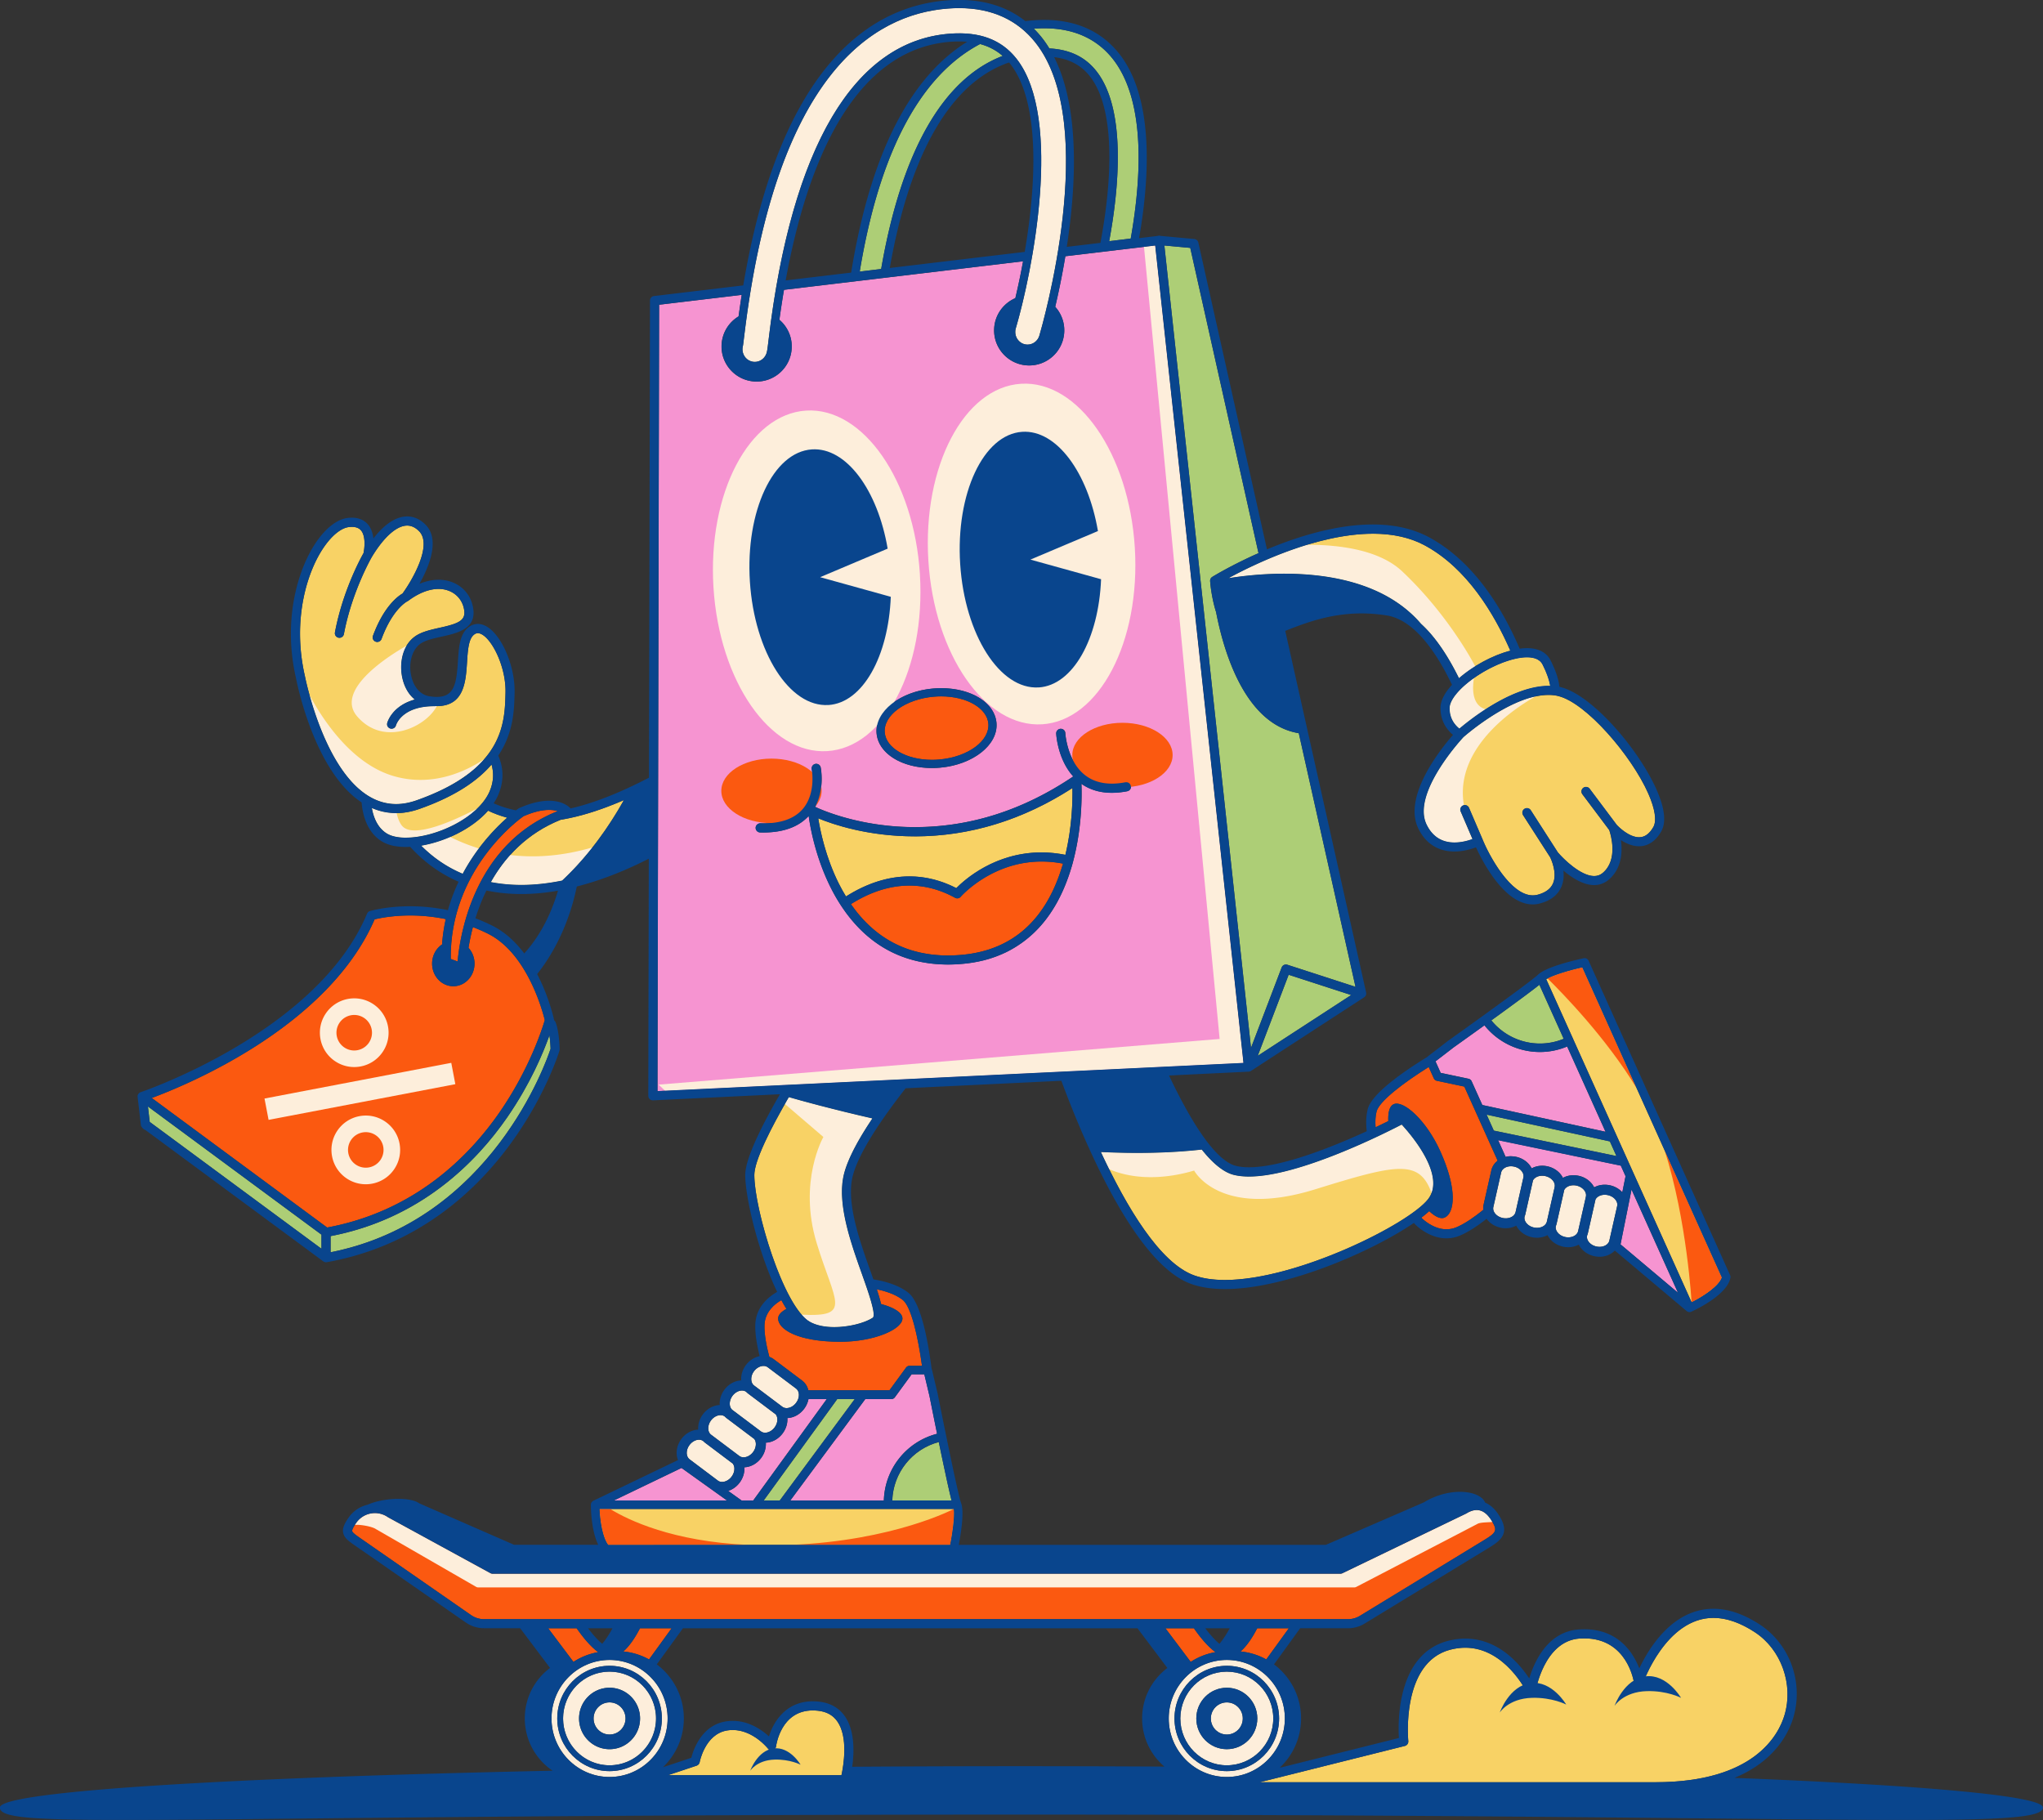<svg xmlns="http://www.w3.org/2000/svg" id="Layer_2" data-name="Layer 2" viewBox="0 0 749.55 667.71"><rect x="0" y="0" width="749.55" height="667.71" fill="#333333" stroke="none"/><defs><style>.cls-1{fill:#f694d1}.cls-2{fill:#adce76}.cls-3{fill:#fb5910}.cls-5{fill:#fdeedb}.cls-6{fill:#09458d}.cls-7{fill:#f8d265}</style></defs><g id="OBJECTS"><path d="M447.41 603.05c1.43-1.69 2.73-3.79 3.75-5.69h-8.96c1.73 2.28 3.56 4.35 5.21 5.69Zm-226.46 0c1.43-1.69 2.73-3.79 3.76-5.69h-8.96c1.73 2.28 3.56 4.35 5.21 5.69Zm207.34 8.9-10.97-14.58H250.56l-9.6 13.26c6.02 4.5 9.93 11.71 9.93 19.83 0 7.05-2.96 13.41-7.68 17.91l10.42-3.47c.78-3.02 3.79-11.87 12.56-13.33.88-.15 1.76-.22 2.65-.22 5.98 0 10.67 3.32 13.28 5.71 1.73-5.65 6.43-12.89 16.07-12.89.7 0 1.44.04 2.17.12 4.23.44 7.48 2.27 9.66 5.45 3.66 5.33 3.37 13.27 2.65 18.45 20.2-.14 40.95-.21 62.11-.21 17.79 0 35.3.05 52.42.15-5-4.23-8.17-10.58-8.17-17.67 0-7.58 3.65-14.29 9.26-18.5ZM403.74 89.1c2.75-14.45 7.39-47.43-4.15-61.46-3.14-3.82-7.36-6.02-12.82-6.67 9.54 18.93 8.05 47.37 4.63 69.6l12.34-1.47Z" style="fill:none"/><path d="M509.34 411.3c-.15-3.25.47-5.52 1.96-6.19 3.55-1.6 11.96 5.81 17.13 17.29 6.47 14.37 5.13 22.7 1.58 24.29-1.43.64-3.44-.28-5.66-2.36-.83.76-1.8 1.56-2.89 2.39.08.08.16.17.24.26.03.03 3.98 4.01 8.97 4.01 1.24 0 2.46-.25 3.63-.73 3.13-1.3 6.65-3.77 9.87-6.39-.05-.62-.02-1.24.12-1.85l2.86-12.66c.32-1.43 1.16-2.65 2.31-3.55l-12.22-27.17-10.09-2.13c-.49-.1-.9-.43-1.1-.88l-1.88-4.18c-8.93 5.6-18.18 12.47-19.15 16.4-.41 1.68-.52 3.62-.35 5.72 1.78-.84 3.34-1.6 4.66-2.26Z" class="cls-3"/><path d="M554.34 424.19c.66 0 1.33.08 1.99.22 1.99.45 3.72 1.53 4.88 3.04.29.38.54.78.74 1.18 1.12-.61 2.44-.96 3.86-.96.66 0 1.33.08 1.99.22 1.99.45 3.72 1.53 4.88 3.04.29.38.54.78.74 1.18 1.12-.6 2.44-.96 3.86-.96.66 0 1.33.08 1.99.22 2.58.58 4.6 2.21 5.61 4.23 1.12-.61 2.44-.97 3.87-.97.66 0 1.33.08 1.99.22 1.76.4 3.33 1.31 4.47 2.56l1.19-5.91-1.34-2.99-.41-.9-45.01-9.34 2.76 6.14a8.18 8.18 0 0 1 1.94-.25Zm40.21 32.33 21.08 17.75-17.04-37.87-4.04 20.12z" class="cls-1"/><path d="M564.98 382.84c3 0 5.93-.58 8.72-1.74l-8.92-19.82c-2.41 1.92-7.07 5.4-13.92 10.37-.16.11-.31.22-.46.34-.05.03-.09.07-.14.1-1.04.75-2.08 1.51-3.11 2.25a22.93 22.93 0 0 0 17.82 8.5Z" class="cls-2"/><path d="M538.81 395.78c.49.1.89.43 1.1.88l3.94 8.75c.08 0 .16 0 .23.03l44.97 9.77-14.08-31.29a25.855 25.855 0 0 1-10 2.02c-7.95 0-15.44-3.63-20.35-9.79-6.04 4.35-11.09 7.94-11.59 8.3l-6.38 4.91 1.91 4.24 10.24 2.16Z" class="cls-1"/><path d="m545.42 408.93 2.65 5.88c.08 0 .15 0 .22.02l44.77 9.29-2.42-5.38-45.22-9.82Z" class="cls-2"/><path d="m577.18 381.23 19.98 44.39.72 1.6 22.74 50.54c4.31-2.16 10.06-5.94 11.09-9.11l-51.19-113.76c-4.39.99-10.62 2.75-13.23 4.34l9.44 20.97.46 1.01Z" class="cls-7"/><path d="M589.93 438.45c-.39-.09-.79-.13-1.18-.13-1.54 0-2.84.69-3.38 1.73l-2.8 12.4c-.07.29-.17.57-.28.84-.17.76.05 1.58.61 2.31.64.83 1.62 1.43 2.78 1.69.39.09.79.13 1.18.13 1.81 0 3.3-.95 3.6-2.3l2.86-12.66c.19-.85-.12-1.58-.41-2.04-.61-.96-1.69-1.68-2.97-1.97Zm-11.47-3.48c-.39-.09-.79-.13-1.18-.13-1.54 0-2.84.69-3.38 1.73l-2.8 12.4a6.5 6.5 0 0 1-.28.85c-.17.76.05 1.57.61 2.3.64.83 1.63 1.44 2.78 1.7.39.09.79.13 1.18.13 1.82 0 3.3-.95 3.61-2.3l2.86-12.65c.38-1.68-1.17-3.51-3.38-4.01Zm-11.47-3.49c-.39-.09-.79-.13-1.18-.13-1.54 0-2.84.69-3.38 1.73l-2.8 12.4c-.06.29-.17.56-.27.84-.17.76.04 1.59.6 2.32.64.83 1.62 1.44 2.78 1.7.39.09.79.13 1.18.13 1.82 0 3.3-.95 3.61-2.3l2.86-12.65c.17-.76-.04-1.59-.6-2.32-.64-.83-1.63-1.43-2.78-1.7Zm-11.46-3.49c-.39-.09-.79-.13-1.18-.13-1.81 0-3.29.95-3.6 2.3l-2.86 12.66c-.17.76.04 1.58.6 2.32.64.83 1.63 1.43 2.78 1.69.39.09.79.13 1.18.13 1.81 0 3.29-.95 3.6-2.3l2.86-12.66c.17-.76-.04-1.59-.61-2.32-.64-.83-1.63-1.44-2.78-1.69Z" class="cls-5"/><path d="M403.92 422.63c9.48 20.41 21.68 40.71 34.15 45.24 3.13 1.14 6.95 1.71 11.37 1.71 26.24 0 67.05-20.32 74.44-29.55 6.87-8.58-6.09-23.67-9.6-27.47-6.43 3.34-37.68 19.07-56.01 19.07-2.08 0-3.96-.21-5.59-.61-3.89-.97-7.88-4.43-11.76-9.3-11.71 1.32-24.27 1.5-36.98.9Z" class="cls-7"/><path d="m283.9 498.67 10.37 7.8c1.17.88 1.96 2.12 2.3 3.57h29.77l6.09-8.33c.29-.4.76-.64 1.26-.64h4.58c-1.44-10.45-3.91-21.7-7.1-24.19-2.23-1.74-5.5-3.06-9.48-3.87.66 2 1.2 3.8 1.56 5.39 4.8 1.29 7.84 3.19 7.84 5.31 0 3.89-10.21 8.53-22.8 8.53-15.76 0-22.8-4.64-22.8-8.53 0-1.28 1.12-2.48 3.05-3.52-.63-1.01-1.26-2.08-1.87-3.22-2.37 1.36-6.05 4.27-6.19 9.19-.1 3.39.71 7.62 1.78 11.62.59.21 1.14.49 1.64.87Z" class="cls-3"/><path d="M327.37 550.48h21.74c-.74-2.89-1.94-8.31-3.59-16.18-.37-1.75-.73-3.52-1.09-5.25-9.75 2.56-16.74 11.29-17.06 21.44Z" class="cls-2"/><path d="m267.17 546.97 4.91 3.51h4.27l26.99-37.21h-6.72a8.8 8.8 0 0 1-1.61 3.59c-1.54 2.05-3.82 3.29-6.15 3.38 0 .06.01.11.02.17.09 1.9-.53 3.85-1.76 5.48-1.54 2.05-3.83 3.29-6.15 3.38.13 1.88-.43 3.91-1.74 5.65-1.54 2.05-3.82 3.29-6.15 3.38 0 .06.01.11.02.17.09 1.9-.53 3.85-1.76 5.48-1.1 1.46-2.58 2.5-4.18 3.02Zm-17.13-8.43-24.83 11.94h41.52l-16.69-11.94zm78.26-25.91c-.29.4-.76.64-1.26.64h-9.6c-.04.07-.07.14-.12.2l-27.36 37h34.32c.32-11.62 8.34-21.61 19.53-24.47-1.49-7.3-2.7-13.39-2.82-14l-1.86-7.83h-4.65l-6.17 8.45Z" class="cls-1"/><path d="M313.6 513.27h-6.45c-.03.06-.07.13-.11.19l-26.85 37.02h5.9l27.51-37.21Z" class="cls-2"/><path d="M348.6 566.77c.86-4.37 1.7-10.29 1.34-13.18H219.97c.18 4.41 1.12 10.47 3.17 13.18h125.47Z" class="cls-7"/><path d="m252.99 535.37 10.37 7.8c.44.33.96.5 1.56.5 1.25 0 2.59-.74 3.49-1.93.71-.94 1.07-2.04 1.02-3.09-.03-.68-.24-1.26-.6-1.72l-10.16-7.65c-.25-.19-.48-.4-.7-.63-.43-.31-.94-.47-1.52-.47-1.25 0-2.59.74-3.48 1.93-.71.94-1.07 2.04-1.02 3.09.05.92.41 1.69 1.04 2.16Zm7.89-9.02 10.37 7.8c.44.33.96.5 1.57.5 1.25 0 2.59-.74 3.48-1.93 1.19-1.59 1.34-3.62.44-4.8l-10.18-7.66c-.25-.19-.48-.4-.7-.63-.43-.31-.94-.46-1.51-.46-1.25 0-2.59.74-3.49 1.93-1.36 1.81-1.36 4.22.02 5.25Zm7.89-9.03 10.37 7.8c.44.33.96.5 1.56.5 1.25 0 2.59-.74 3.48-1.93.71-.95 1.07-2.04 1.02-3.09-.03-.67-.24-1.26-.6-1.72l-10.16-7.65c-.25-.19-.48-.41-.7-.63-.43-.31-.93-.46-1.51-.46-1.25 0-2.59.74-3.49 1.93-1.36 1.81-1.36 4.22.02 5.25Zm7.88-9.03 10.37 7.8c.44.33.96.5 1.57.5 1.25 0 2.59-.74 3.48-1.93.71-.94 1.08-2.04 1.03-3.09-.04-.92-.41-1.69-1.04-2.16l-10.37-7.8c-.44-.33-.96-.5-1.56-.5-1.25 0-2.59.74-3.49 1.93-1.36 1.81-1.36 4.22.02 5.25Z" class="cls-5"/><path d="M297.06 484.88c2.24 1.3 5.36 1.98 9.02 1.98 5.16 0 10.96-1.41 14.09-3.42 1.43-.92-1.77-9.9-3.89-15.85-3.99-11.18-8.95-25.1-6.92-35.65 1.14-5.94 5.39-13.73 10.7-21.63-14.85-3.38-25.97-6.46-30.65-7.81-6.58 11.33-12.66 23.29-12.66 28.57 0 12.54 10.62 48.2 20.31 53.81Z" class="cls-7"/><path d="M316.29 467.59c-3.99-11.18-8.95-25.1-6.92-35.65 1.14-5.94 5.39-13.73 10.7-21.63-14.85-3.38-25.97-6.46-30.65-7.81-.49.84-.97 1.68-1.45 2.52 6.87 5.87 14.12 12.1 14.12 12.1s-9.36 16.26-2.46 38.93c6.63 21.79 13.25 27.19-5.52 26.26.98 1.12 1.97 2.01 2.95 2.57 2.24 1.3 5.36 1.98 9.02 1.98 5.16 0 10.96-1.41 14.09-3.42 1.43-.92-1.77-9.9-3.89-15.85Z" class="cls-5"/><path d="M455.15 605.87c3.39.32 6.59 1.34 9.44 2.92l8.28-11.43h-11.6c-1.48 2.86-3.61 6.34-6.11 8.51Zm-27.57-8.51 9.27 12.33c2.71-1.76 5.79-3 9.09-3.57-2.94-2.13-5.82-5.74-7.91-8.76h-10.44Z" class="cls-3"/><path d="M467.14 630.45c0-9.47-7.65-17.18-17.05-17.18s-17.05 7.71-17.05 17.18 7.65 17.18 17.05 17.18 17.05-7.71 17.05-17.18Zm-28.23 0c0-6.22 5.01-11.27 11.19-11.27s11.19 5.05 11.19 11.27-5.01 11.27-11.19 11.27-11.19-5.05-11.19-11.27Z" class="cls-5"/><path d="M471.4 630.45c0-11.84-9.56-21.47-21.3-21.47s-21.3 9.63-21.3 21.47 9.56 21.47 21.3 21.47 21.3-9.63 21.3-21.47Zm-40.49 0c0-10.65 8.61-19.32 19.19-19.32s19.19 8.67 19.19 19.32-8.61 19.32-19.19 19.32-19.19-8.67-19.19-19.32Z" class="cls-5"/><path d="M455.96 630.45c0-3.26-2.62-5.9-5.86-5.9s-5.86 2.64-5.86 5.9 2.62 5.9 5.86 5.9 5.86-2.64 5.86-5.9Z" class="cls-5"/><path d="M228.69 605.87c3.39.32 6.58 1.34 9.44 2.92l8.28-11.43h-11.6c-1.48 2.86-3.61 6.34-6.12 8.51Zm-9.22.25c-2.94-2.13-5.81-5.74-7.91-8.76h-10.44l9.27 12.33c2.71-1.76 5.79-3 9.09-3.57Z" class="cls-3"/><path d="M180.1 323.62c2.53.48 5.15.81 7.87.95 1.08.06 2.18.09 3.29.09 5.02 0 10.06-.59 15-1.6 9.79-9.17 17.2-19.79 22.66-29.53-7.74 3.36-15.67 6.01-23.19 7.22-12.52 5.02-20.52 13.81-25.62 22.88Zm5.98-23.64c-2.52-.67-4.85-1.54-7-2.57-5.82 6.62-15.7 11.34-24.53 12.84 4.45 4.47 9.52 7.91 15.22 10.31 5.27-9.85 12.02-16.79 16.32-20.57Z" class="cls-7"/><path d="M179.6 290.41c1.61-3.66 1.58-7.03.75-9.93-5.07 5.91-13.21 11.61-26.38 16.26-2.94 1.04-5.85 1.57-8.64 1.57-3.21 0-6.17-.68-8.89-1.87.64 3.59 2.14 7.22 5.4 9.29 1.64 1.04 4.09 1.59 7.07 1.59 10.98 0 26.44-7.23 30.7-16.9Z" class="cls-7"/><path d="M384.99 17.77c7.31.37 12.87 2.98 16.95 7.94 11.69 14.2 8.38 44.58 5.01 62.77l7.9-.96c3.9-22 5.72-50.96-6.96-66.37-5.88-7.15-14.22-10.78-24.78-10.78-1.15 0-2.35.04-3.56.13-.08 0-.16.01-.24.02 1.05 1.05 2.05 2.17 3 3.37a39.77 39.77 0 0 1 2.68 3.88Zm-61.7 80.92c7.46-43.2 22.75-69.86 44.58-78.17-2.35-2.06-5.1-3.51-8.29-4.37-17.89 9.4-35.72 32.34-44.16 83.48l3.84-.46 4.03-.49Zm146.94 256.24c.32-.83 1.23-1.27 2.08-1l25.01 8.11-20.81-93.06c-19.93-3.26-27.66-30.43-30.33-44.38-1.75-5.48-2.17-10.96-2.2-11.42-.04-.62.26-1.22.79-1.54.58-.36 7.27-4.42 16.96-8.71L436.69 90.94l-9.5-.88 31.78 294.38 11.25-29.51Z" class="cls-2"/><path d="m461.45 387.34 34.28-22.29-22.94-7.44-11.34 29.73z" class="cls-2"/><path d="M352.47 328.99c-.52.6-1.38.76-2.08.37-12.14-6.71-25.31-5.83-38.2 2.33.04.06.09.12.13.18 5.89 8.43 13.29 14.04 22.1 16.75.09.03.17.06.26.08.6.18 1.21.33 1.82.49.33.08.65.17.98.24.52.12 1.05.22 1.59.32a55.014 55.014 0 0 0 2.76.43c.58.07 1.18.12 1.77.17.38.03.75.07 1.13.09.99.06 1.99.09 3.01.1h.01c.24 0 .48-.01.72-.02 1.54-.02 3.12-.1 4.73-.25 1.16-.11 2.29-.26 3.4-.45 16.24-2.71 27.31-13.34 32.98-31.61.14-.46.3-.9.43-1.36v-.03c-2.64-.51-5.29-.77-7.88-.77-18.35 0-29.56 12.79-29.67 12.92Z" class="cls-3"/><path d="M335.61 306.83c-17.2 0-30-4.38-35.41-6.61.76 4.7 2.77 14.39 7.56 23.96.83 1.65 1.71 3.21 2.62 4.71 7.71-4.88 15.54-7.36 23.3-7.36 5.86 0 11.63 1.45 17.18 4.3 3.18-3.23 14.31-13.1 31.29-13.1 2.88 0 5.8.31 8.72.89 2.48-10.23 2.68-19.87 2.59-24.51-18.23 11.77-37.68 17.73-57.85 17.73Z" class="cls-7"/><path d="m423.81 90.08-32.96 3.93c-1.19 7.16-2.54 13.53-3.72 18.55 2.21 2.44 3.49 5.72 3.31 9.27-.35 7.1-6.39 12.57-13.49 12.23-7.1-.35-12.57-6.39-12.22-13.49.25-5.07 3.41-9.3 7.77-11.18.96-4.05 1.94-8.62 2.84-13.53l-87.72 10.47c-.61 3.56-1.17 7.23-1.69 10.99 2.94 2.5 4.73 6.27 4.52 10.42-.35 7.1-6.39 12.57-13.49 12.23-7.1-.35-12.58-6.39-12.23-13.49.22-4.45 2.68-8.27 6.23-10.4.37-2.69.76-5.33 1.16-7.9l-30.32 3.62-.6 288.51 214.97-10.34-32.39-299.88Zm-48.77 68.35c12.58-.81 24.11 14.89 27.78 36.41l-6.42 2.71-18.35 7.76 19.2 5.33 6.72 1.87c-.87 21.82-10.28 38.89-22.87 39.7-14.24.92-27.14-19.33-28.82-45.22-1.67-25.9 8.52-47.63 22.76-48.55Zm-29.76 94.04c11.13 0 19.68 5.36 20.31 12.74.69 8-8.61 15.37-20.73 16.42-.98.09-1.97.13-2.94.13-11.13 0-19.68-5.36-20.32-12.74-.69-8 8.61-15.37 20.74-16.42.98-.08 1.97-.13 2.94-.13Zm-47.39-87.59c12.58-.81 24.11 14.89 27.78 36.41l-6.42 2.71-18.35 7.76 19.2 5.33 6.72 1.87c-.87 21.82-10.28 38.89-22.87 39.7-14.24.92-27.14-19.32-28.82-45.22-1.67-25.89 8.51-47.63 22.76-48.55Zm115.69 125.39c-1.98.38-3.87.57-5.66.57-4.3 0-8.03-1.11-11.15-3.3.17 4.19.27 15.9-3.04 28.44 0 .02 0 .03-.01.05-.15.58-.31 1.16-.48 1.74-.02.06-.04.12-.06.19-.07.25-.15.48-.22.73-.13.43-.26.86-.4 1.28-.09.27-.18.54-.27.8-.13.38-.25.76-.39 1.14-.11.3-.22.59-.33.89-.12.33-.25.66-.37.99-.13.33-.26.65-.39.97-.12.29-.23.57-.35.85-.15.35-.3.7-.46 1.05-.11.24-.21.48-.32.71-.17.38-.35.75-.53 1.12-.1.2-.19.39-.29.59-.2.39-.4.78-.61 1.17-.08.16-.17.32-.25.48-.22.41-.45.81-.68 1.21-.08.13-.15.25-.22.38-.25.42-.5.83-.76 1.24-.06.1-.12.2-.18.29-.27.43-.55.84-.83 1.26-.05.07-.1.15-.15.22-.3.43-.6.85-.9 1.26-.04.05-.08.11-.12.16a41.884 41.884 0 0 1-1.06 1.37c-.34.42-.69.83-1.04 1.24-.02.02-.04.05-.07.08-.36.41-.73.82-1.1 1.21l-.05.05c-.38.4-.77.8-1.16 1.18l-.02.02c-.4.39-.8.77-1.22 1.14h-.01c-.41.38-.84.74-1.26 1.09-.43.36-.87.7-1.31 1.04-.44.34-.89.66-1.34.98h-.01c-.45.31-.91.62-1.37.92 0 0-.02.01-.03.02-.46.29-.92.57-1.39.85l-.06.03c-.46.27-.93.53-1.4.78-.03.01-.06.03-.09.05-.46.24-.93.48-1.4.7-.05.02-.09.04-.14.06-.46.21-.92.42-1.39.62-.07.03-.13.06-.2.08-.45.19-.91.37-1.37.55-.09.03-.18.07-.27.1-.44.16-.89.32-1.33.47-.13.04-.25.08-.38.12-.42.14-.84.27-1.27.4-.16.05-.33.09-.49.13-.4.11-.79.22-1.2.32-.21.05-.42.1-.63.14-.37.09-.73.17-1.1.25l-.81.15c-.32.06-.64.13-.96.18-.35.06-.72.11-1.07.16-.25.04-.49.08-.74.11-.61.08-1.23.15-1.86.21-1.95.19-3.89.29-5.77.29-.91 0-1.81-.03-2.71-.08l-.61-.03c-.75-.05-1.49-.11-2.22-.19-.41-.04-.81-.09-1.21-.14-.25-.03-.5-.07-.74-.11-10.91-1.58-20.1-6.73-27.44-15.36l-.18-.21c-.3-.36-.6-.72-.89-1.08-.46-.57-.9-1.15-1.34-1.74-.13-.18-.26-.36-.38-.53a63.732 63.732 0 0 1-5.31-8.83c-5.54-11.09-7.47-22.03-8.05-26.21-3.69 4.02-9.28 6.07-16.7 6.07-.37 0-.75 0-1.13-.02-.92-.02-1.65-.79-1.63-1.72.02-.92.81-1.63 1.72-1.63 7.22.19 12.49-1.61 15.65-5.35 4.88-5.78 3.24-14.39 3.22-14.47-.18-.91.41-1.79 1.31-1.97.91-.18 1.79.41 1.97 1.32.07.36 1.5 7.88-2.03 14.44 1.67.81 16.01 7.43 36.55 7.43s39.85-6.26 58.14-18.59c-5.72-6.3-6.24-15.31-6.26-15.73-.04-.92.67-1.71 1.59-1.75.94-.05 1.71.67 1.75 1.59 0 .16.62 10.19 7.24 15.38 3.72 2.92 8.73 3.8 14.88 2.62.91-.18 1.78.42 1.96 1.33.17.91-.42 1.79-1.33 1.96Z" class="cls-1"/><path d="M324.6 268.76c.49 5.7 7.94 10 17.33 10 .88 0 1.79-.04 2.68-.12 10.48-.91 18.55-6.82 18-13.17-.49-5.7-7.94-10-17.33-10-.88 0-1.79.04-2.68.12-10.48.91-18.56 6.82-18.01 13.17Z" class="cls-3"/><path d="M274.83 132.25c.63.33 1.3.51 2 .52h.09c1.68 0 3.21-.95 4-2.47.49-.95.56-1.45 1.07-5.7 8.45-70.78 31.44-109.58 66.48-112.23 10.94-.83 18.92 2.17 24.46 9.18 17.27 21.91 5.66 78.83-.26 98.91-.72 2.45.64 5.04 3.03 5.78.42.13.86.19 1.29.19 1.98 0 3.76-1.35 4.33-3.29.93-3.14 22.39-77.26-1.35-107.4-6.67-8.47-16.12-12.76-28.08-12.76-1.32 0-2.69.05-4.08.16-27.82 2.1-63.38 24.69-74.8 120.34l-.04.29c-.14 1.22-.29 2.43-.37 2.95 0 .06-.02.12-.04.17-.59 2.1.36 4.36 2.25 5.38Z" class="cls-5"/><path d="M521.36 228.85c5.67 5.15 10.33 12.66 13.92 19.96 5.14-4.51 12.4-8.42 18.84-10.1-5.84-13.38-15.85-30.25-31.41-38.63-5.27-2.84-11.67-4.28-19.01-4.28-20.62 0-43.71 11.28-52.99 16.31 13.62-2.19 51.31-5.82 70.65 16.73Z" class="cls-7"/><path d="m498.93 592.8 45.6-27.81c4.56-2.78 4.88-3.57 2.78-7.01-2.52-4.13-5.53-5.04-9.24-2.78-.05.03-.1.05-.14.08l-45.42 21.9c-.23.11-.48.17-.73.17H180.73c-.28 0-.56-.07-.8-.2l-37.47-20.46-.15-.09a8.327 8.327 0 0 0-4.75-1.49c-2.74 0-5.3 1.34-6.86 3.58-1.13 1.63-1.62 2.67-1.46 3.11.24.63 1.61 1.58 3.35 2.79l40.25 27.95c1.4.97 3.05 1.49 4.75 1.49h317c1.53 0 3.03-.42 4.34-1.22Z" class="cls-3"/><path d="M130.93 559.4c1.76 0 5.61.61 7.06 1.62.05.03-.05-.03 0 0l36.7 21.15c.25.14.54.21.83.21h321.29c.26 0 .52-.06.75-.17l44.53-23.16s-.05.03 0 0c1.02-.62 4.52-.54 5.44-.7-.07-.12-.14-.24-.22-.37-2.52-4.13-5.53-5.04-9.24-2.78-.05.03-.1.05-.14.08l-45.42 21.9c-.23.11-.48.17-.73.17H180.73c-.28 0-.56-.07-.8-.2l-37.47-20.46-.15-.09a8.327 8.327 0 0 0-4.75-1.49c-2.74 0-5.3 1.34-6.86 3.58-.19.27-.35.53-.51.77.25-.02.49-.04.74-.04Zm92.71 53.87c-9.4 0-17.05 7.71-17.05 17.18s7.65 17.18 17.05 17.18 17.05-7.71 17.05-17.18-7.65-17.18-17.05-17.18Zm0 28.45c-6.18 0-11.19-5.05-11.19-11.27s5.01-11.27 11.19-11.27 11.19 5.05 11.19 11.27-5.01 11.27-11.19 11.27Z" class="cls-5"/><path d="M244.94 630.45c0-11.84-9.56-21.47-21.3-21.47s-21.3 9.63-21.3 21.47 9.56 21.47 21.3 21.47 21.3-9.63 21.3-21.47Zm-21.3 19.32c-10.58 0-19.19-8.67-19.19-19.32s8.61-19.32 19.19-19.32 19.19 8.67 19.19 19.32-8.61 19.32-19.19 19.32Z" class="cls-5"/><path d="M223.64 624.54c-3.24 0-5.86 2.64-5.86 5.9s2.62 5.9 5.86 5.9 5.86-2.64 5.86-5.9-2.62-5.9-5.86-5.9Z" class="cls-5"/><path d="M145.32 294.96c2.41 0 4.94-.46 7.52-1.38 31.99-11.3 32.37-28.3 32.62-39.55.17-7.85-3.38-16.29-6.92-19.91-1.16-1.19-2.31-1.84-3.23-1.84-.6 0-1.17.28-1.74.85-1.71 1.72-1.97 5.78-2.22 9.71-.46 7.22-1.03 16.2-11.11 16.2-.12 0-.26-.02-.38-.02-.13.03-.26.05-.4.05h-.18c-12.01 0-13.98 6.95-14 7.02-.2.75-.88 1.25-1.62 1.25-.14 0-.28-.02-.43-.06a1.67 1.67 0 0 1-1.19-2.04c.08-.31 1.79-6.33 10.12-8.63-2.18-1.76-3.79-4.46-4.55-7.83-1.17-5.16-.17-11.91 4.72-15.35 2.36-1.66 5.7-2.4 8.93-3.12 6.45-1.43 9.45-2.49 9.09-6.06-.48-4.83-4.37-8.2-9.45-8.2-3.46 0-7.3 1.5-11.1 4.33-.09.07-.19.13-.3.18-.12.06-5.43 2.73-9.53 13.85-.25.68-.89 1.09-1.57 1.09a1.67 1.67 0 0 1-1.57-2.25c4.03-10.92 9.29-14.62 10.85-15.51 3.57-4.92 11.06-17.77 6.09-22.85-1.35-1.38-2.82-2.08-4.38-2.08-3.86 0-8.6 4.22-13.01 11.57-.07.13-7.3 12.68-10.21 28.23-.15.8-.86 1.37-1.64 1.37-.1 0-.21 0-.31-.03a1.67 1.67 0 0 1-1.34-1.95c2.84-15.15 9.43-27.21 10.48-29.06.38-1.75.87-6.08-.83-8.25-.74-.94-1.87-1.4-3.45-1.4-.34 0-.71.02-1.09.07-2.74.32-5.99 2.88-8.92 7.02-6.3 8.89-11.97 26.66-7.25 47.48.1.53 9.21 47.08 33.49 47.09Z" class="cls-7"/><path d="M531.85 259.79c0 3.54 1.6 5.92 3.58 7.51 3.71-3.15 19.29-15.7 32.7-15.7.2 0 .39.02.59.03-.38-2.26-1.29-4.81-2.78-7.78-.89-1.78-2.81-2.68-5.71-2.68-4.87 0-12.05 2.67-18.29 6.81-6.13 4.06-10.09 8.69-10.09 11.81Z" class="cls-5"/><path d="M531.85 259.79c0 3.54 1.6 5.92 3.58 7.51 3.71-3.15 19.29-15.7 32.7-15.7.2 0 .39.02.59.03-.38-2.26-1.29-4.81-2.78-7.78-.89-1.78-2.81-2.68-5.71-2.68-4.87 0-12.05 2.67-18.29 6.81-6.13 4.06-10.09 8.69-10.09 11.81Z" class="cls-7"/><path d="M536.91 270.44c-1.06 1.14-18.97 20.68-13.56 32 2.11 4.41 5.56 6.65 10.26 6.65 2.65 0 5.11-.71 6.6-1.26l-4.34-10.13c-.36-.85.03-1.83.88-2.2.85-.36 1.83.03 2.2.88l5.01 11.68v.02c2.33 5.68 10.16 20.41 18.38 20.41.62 0 1.26-.09 1.87-.25 2.83-.77 4.7-2.16 5.55-4.12 1.68-3.86-.76-9.05-1.01-9.57l-9.96-15.49c-.5-.78-.28-1.81.5-2.31s1.81-.28 2.31.5l9.94 15.47c2.1 2.48 8.42 8.68 13.32 8.68 1.21 0 2.25-.38 3.17-1.16 5.78-4.89 2.88-14.24 2.37-15.72l-9.86-13.14c-.55-.74-.41-1.79.33-2.34.74-.55 1.79-.41 2.34.34l9.96 13.28c.43.45 4.34 4.51 8.18 4.51 2.05 0 3.76-1.22 5.21-3.72 1.31-2.26.66-6.61-1.81-12.25-6.11-13.92-22.99-33.61-33.25-35.88-1.06-.24-2.2-.36-3.4-.36-13.36 0-30.16 14.56-31.22 15.5Z" class="cls-7"/><path d="M121.29 453.49v5.93c59.1-11.69 79.31-70.36 80.71-74.66-.02-.72-.11-2.81-.42-4.94-2.25 6.35-7.02 17.81-15.46 30.04-11.38 16.49-31.84 37.3-64.83 43.63ZM54.93 411.6l63.01 46.53v-5.18l-63.67-47.02.66 5.67z" class="cls-2"/><path d="M179.06 342.56c-1.82-.91-3.68-1.71-5.55-2.43a82.72 82.72 0 0 0-1.62 7.6c1.37 1.5 2.21 3.54 2.21 5.79 0 4.58-3.48 8.3-7.78 8.3s-7.78-3.72-7.78-8.3c0-2.97 1.46-5.56 3.65-7.03.23-3.25.7-6.35 1.36-9.29-4.24-.88-8.59-1.34-13.03-1.34-6.52 0-11.32 1-13.08 1.43-17.02 39.36-68.6 60.65-81.76 65.53l64.35 47.52c32.21-5.96 52.17-26.25 63.27-42.28 11.13-16.09 15.82-31.22 16.58-33.82-.76-3.16-6.41-24.47-20.81-31.67Z" class="cls-3"/><path d="M204.59 297.58c-.81-.26-1.85-.45-3.17-.45-2.68 0-5.83.78-9.38 2.33-1.92 1.36-27.03 19.78-26.67 52.36l2.53.92c.79-9.14 5.77-42.85 36.69-55.16Z" class="cls-3"/><path d="M607.38 653.84c36.09 0 45.13-17.23 47.34-24.63 3.37-11.28-1.22-24.07-10.9-30.41-5.31-3.48-10.42-5.25-15.17-5.25-17.46 0-25.83 23.87-25.91 24.11-.25.73-.98 1.2-1.74 1.12-.77-.07-1.39-.66-1.5-1.43-.1-.66-2.56-16.28-18.21-16.28-.59 0-1.19.02-1.8.06-13.02.93-16.08 19.17-16.11 19.35-.12.72-.69 1.29-1.41 1.39-.73.11-1.43-.27-1.75-.93-.08-.17-8.04-16.45-22.61-16.45-1.81 0-3.67.25-5.55.74-18.12 4.77-15.4 33.21-15.37 33.5.09.83-.45 1.59-1.26 1.8l-53.23 13.31h145.19ZM300.02 627.6c-.62-.07-1.24-.1-1.83-.1-11.63 0-13.39 12.64-13.46 13.18-.09.67-.57 1.22-1.22 1.4-.65.18-1.35-.05-1.76-.59-.05-.07-5.42-6.81-12.91-6.81-.7 0-1.4.06-2.1.17-8.09 1.35-10.02 11.52-10.04 11.62-.11.6-.54 1.1-1.12 1.29l-10.46 3.48h63.6c.76-3.54 2.51-13.84-1.47-19.64-1.62-2.36-3.99-3.67-7.24-4.01Z" class="cls-7"/><path d="M337.5 210.75c2.14 34.5-13.08 63.52-33.99 64.81-20.92 1.3-39.61-25.61-41.75-60.11-2.14-34.5 13.08-63.52 34-64.82 20.92-1.3 39.61 25.62 41.75 60.11Zm78.85-9.85c2.14 34.5-13.08 63.52-34 64.82-20.92 1.3-39.61-25.62-41.75-60.11-2.14-34.5 13.08-63.52 34-64.82 20.92-1.3 39.61 25.62 41.75 60.11Z" class="cls-5"/><path d="M430.22 277c0 6.53-8.24 11.83-18.4 11.83s-18.4-5.3-18.4-11.83 8.24-11.83 18.4-11.83 18.4 5.3 18.4 11.83Z" class="cls-3"/><ellipse cx="283.04" cy="290.14" class="cls-3" rx="18.4" ry="11.83"/><path d="M131.09 262.88c9.86 11.33 25.3 3.69 29.16-3.82-.12 0-.26-.02-.38-.02-.13.03-.26.05-.4.05h-.18c-12.01 0-13.98 6.95-14 7.02-.2.75-.88 1.25-1.62 1.25-.14 0-.28-.02-.43-.06a1.67 1.67 0 0 1-1.19-2.04c.08-.31 1.79-6.33 10.12-8.63-2.18-1.76-3.79-4.46-4.55-7.83-.85-3.76-.54-8.36 1.58-11.92-5.22 2.94-26.81 16-18.11 26Z" class="cls-5"/><path d="M177.65 278.5c-6.05 4.08-18.88 10.65-33.74 6.06-15.52-4.8-26.05-21.52-30.35-29.58 3.64 13.16 13.33 39.98 31.76 39.98 2.41 0 4.94-.46 7.52-1.38 12.43-4.39 20.07-9.64 24.8-15.08Zm-30.29 24.29c-.88-1.2-1.47-2.75-1.84-4.5h-.19c-3.21 0-6.17-.68-8.89-1.87.64 3.59 2.14 7.22 5.4 9.29 1.64 1.04 4.09 1.59 7.07 1.59 8.46 0 19.58-4.29 26.19-10.69-8.52 4.46-23.87 11.43-27.73 6.17Zm17.81 4.26c-3.5 1.51-7.14 2.61-10.63 3.2 4.45 4.47 9.52 7.91 15.22 10.31 1.85-3.47 3.89-6.57 5.94-9.3a68.368 68.368 0 0 1-10.53-4.21Zm26.08 17.6c5.02 0 10.06-.59 15-1.6 4.11-3.85 7.78-7.97 11.09-12.16-11.25 3.28-21.32 3.85-30.15 2.78-2.83 3.15-5.17 6.53-7.09 9.94 2.53.48 5.15.81 7.87.95 1.08.06 2.18.09 3.29.09Zm368.02-67.98-.51.19c-10.78 3.98-21.03 12.86-21.85 13.58-1.06 1.14-18.97 20.68-13.56 32 2.11 4.41 5.56 6.65 10.26 6.65 2.65 0 5.11-.71 6.6-1.26l-4.34-10.13c-.36-.85.03-1.83.88-2.2.11-.05.23-.08.35-.1-3.72-21.4 19.44-36.08 26.29-39.91-1.36.29-2.74.69-4.11 1.18Zm-18.51-7.88c-5.45 3.85-8.9 8.09-8.9 11 0 3.54 1.6 5.92 3.58 7.51 1.52-1.29 5.04-4.17 9.59-7.11-4.96-1.43-4.9-7.42-4.26-11.4Zm.48-4.34c-1.85-3.5-10.99-19.92-26.74-34.79-7.98-7.54-21.65-9.79-34.86-9.81-12.33 3.74-23.23 9.18-28.92 12.27 13.62-2.19 51.31-5.82 70.65 16.73 5.67 5.15 10.33 12.66 13.92 19.96 1.77-1.55 3.8-3.03 5.95-4.37Zm-82.99 187.19c-2.08 0-3.96-.21-5.59-.61-3.89-.97-7.88-4.43-11.76-9.3-11.71 1.32-24.27 1.5-36.98.9.98 2.11 1.99 4.22 3.03 6.31 9.36 4.04 20.88 3.58 31.16.5 0 0 9.36 17.74 44.35 6.9 29.83-9.24 38.3-11.21 42.75 1.33 3.34-8.75-7.74-21.64-10.95-25.11-6.43 3.34-37.68 19.07-56.01 19.07ZM423.81 90.08l-4.09.49 27.75 290.59-205.82 16.75s.84.81 2.37 2.26l212.18-10.21-32.39-299.88Z" class="cls-5"/><path d="M348.6 566.77c.86-4.37 1.7-10.29 1.34-13.18 0 0-22.03 11.67-59.97 13.18h58.63Zm-124.77-13.18h-3.86c.18 4.41 1.12 10.47 3.17 13.18h51.45c-27.77-1.21-44.09-9.1-50.75-13.18Zm376.66-154.31-19.97-44.38c-4.13.93-9.9 2.55-12.74 4.06 5.63 5.54 21.73 22.07 32.71 40.32Zm31.22 69.38-20.97-46.61c8.21 25.69 9.88 55.71 9.88 55.71 4.31-2.16 10.06-5.94 11.09-9.11Z" class="cls-3"/><path d="M137.04 368.44c-5.76-3.91-13.59-2.41-17.5 3.35s-2.41 13.6 3.35 17.5c5.76 3.91 13.6 2.41 17.5-3.35 3.91-5.76 2.41-13.59-3.35-17.5Zm-10.74 15.82a6.514 6.514 0 0 1-1.73-9.05 6.513 6.513 0 0 1 9.05-1.73 6.514 6.514 0 0 1 1.73 9.05c-2.02 2.98-6.08 3.76-9.05 1.73Zm14.98 27.18c-5.76-3.91-13.59-2.41-17.5 3.35s-2.41 13.59 3.35 17.5 13.59 2.41 17.5-3.35 2.41-13.59-3.35-17.5Zm-10.74 15.82a6.514 6.514 0 0 1-1.73-9.05 6.504 6.504 0 0 1 9.05-1.73 6.514 6.514 0 0 1 1.73 9.05 6.514 6.514 0 0 1-9.05 1.73Zm-33.498-24.244 68.52-13.095 1.496 7.828-68.52 13.096z" class="cls-5"/><path d="M636.27 652.28c14.98-6.17 20.01-16.61 21.66-22.11 3.84-12.87-1.2-26.92-12.27-34.17-5.87-3.84-11.59-5.79-17.01-5.79-14.92 0-23.65 14.33-27.21 21.87-2.19-5.67-7.59-14.35-20.16-14.35-.67 0-1.35.02-2.04.07-11.43.82-16.31 11.77-18.18 17.97-3.53-5.38-11.37-14.62-23.47-14.62-2.09 0-4.25.29-6.4.85-18.52 4.87-18.33 29.3-17.95 35.62l-43.32 10.83h-.34c4.78-4.51 7.77-10.91 7.77-18.01 0-8.11-3.91-15.32-9.93-19.83l9.6-13.26h17.57c2.14 0 4.25-.59 6.08-1.71l45.6-27.81c4.53-2.76 7.7-5.37 3.89-11.61-1.7-2.78-3.56-4.24-5.27-4.96-1.85-4.58-13.06-5.89-22.5-.08l-35.92 15.57h-134.7c.01-.07.03-.14.04-.22.56-3 1.33-7.72 1.31-11.34 0-1.49-.15-2.8-.49-3.72-.03-.08-.07-.19-.11-.32-.01-.04-.03-.08-.04-.12-.02-.08-.05-.17-.08-.26-.22-.77-.57-2.17-1.13-4.62-.96-4.18-2.23-10.17-3.47-16.2-.21-.99-.42-2.02-.64-3.11-1.25-6.07-2.41-11.86-3.13-15.5l-2.16-9.09c-.02-.08-.06-.14-.09-.22-1.26-9.87-3.85-24.13-8.55-27.8-3.02-2.36-7.43-4.02-12.79-4.86-.33-.94-.67-1.9-1.03-2.91-3.85-10.8-8.64-24.24-6.79-33.91 1.66-8.63 10.72-21.89 19.65-33.3l57.13-2.75c9.53 25.58 27.76 67.31 47.52 74.5 3.49 1.27 7.7 1.91 12.51 1.91 22.4 0 53.96-13.77 69.3-24.25.19.2.38.41.57.61.2.21 4.95 5.03 11.38 5.03 1.68 0 3.33-.33 4.91-.99 3.18-1.32 6.64-3.66 9.83-6.18.05.07.09.15.15.21 1.16 1.51 2.9 2.59 4.88 3.04.66.15 1.33.22 1.99.22 1.42 0 2.73-.35 3.86-.96.2.41.45.8.74 1.18 1.16 1.51 2.89 2.59 4.88 3.04.66.15 1.32.22 1.99.22 1.42 0 2.74-.35 3.86-.96.2.41.45.8.74 1.18 1.16 1.51 2.89 2.59 4.88 3.04.66.15 1.33.22 1.99.22 1.42 0 2.74-.35 3.86-.96.2.41.45.81.74 1.19 1.16 1.51 2.89 2.59 4.88 3.04.66.15 1.33.23 1.99.23 2.26 0 4.27-.87 5.61-2.27l26.39 22.22s.05.02.07.04c.1.07.2.13.31.18.05.02.09.05.14.06a1.61 1.61 0 0 0 .8.05c.11-.02.21-.06.31-.1 1.35-.61 13.2-6.11 14.39-12.48.06-.31.02-.64-.11-.92l-51.93-115.4c-.3-.67-1.02-1.03-1.74-.89-.09.02-.22.04-.38.08-.17.04-.37.08-.61.13-.12.03-.25.05-.38.08-.24.06-.51.12-.8.19-.19.04-.39.09-.59.14-4.18 1.01-11.67 3.08-14.07 5.43-.07.06-.15.14-.25.23-.03.03-.07.06-.11.09-.05.05-.12.1-.18.15-.61.52-1.73 1.41-3.76 2.94-3.54 2.68-8.72 6.46-13.89 10.21-.03.02-.06.04-.08.06-.21.15-.42.3-.62.45-.43.31-.87.63-1.33.96-5.03 3.63-9.83 7.06-12.85 9.22l-7.4 5.7c-.06.05-.11.12-.16.17-8.49 5.2-20.42 13.41-21.85 19.2-.6 2.43-.67 5.15-.34 8.03-12.31 5.65-31.08 13.23-43.2 13.23-1.81 0-3.42-.17-4.78-.51-7.83-1.96-17.01-17.19-24.56-33.16l29.22-1.41c.13 0 .25-.03.37-.06h.03c.02 0 .04-.02.07-.03.11-.04.21-.08.3-.14.02 0 .04-.01.06-.03l.03-.02 41.5-26.99s.02-.02.03-.02c.13-.09.25-.19.35-.31 0-.01.02-.02.03-.04.08-.11.15-.22.21-.35.01-.03.03-.06.04-.1 0-.03.02-.05.03-.07.04-.12.06-.24.07-.36v-.06c0-.14 0-.28-.03-.41v-.06l-29.67-132.66c7.84-3.11 16.73-6.4 28.01-6.4 3.03 0 6.13.25 9.22.74 10.25 1.62 18.42 13.9 23.95 25.45-2.6 2.83-4.23 5.78-4.23 8.49 0 4.49 2 7.68 4.6 9.88-4.61 5.27-18.38 22.51-12.78 34.23 2.67 5.59 7.27 8.55 13.28 8.55 3.26 0 6.2-.88 7.93-1.53 2.34 5.12 10.41 20.94 20.8 20.94.92 0 1.85-.12 2.75-.37 3.85-1.05 6.46-3.07 7.74-6.01.87-1.98.99-4.11.78-6.03 3.07 2.6 7.25 5.32 11.26 5.32 2.01 0 3.8-.66 5.33-1.95 4.86-4.11 5.11-10.24 4.5-14.56 1.86 1.21 4.21 2.27 6.67 2.27 2.27 0 5.53-.93 8.1-5.39 1.91-3.3 1.36-8.44-1.64-15.27-6.59-15.01-23.93-35.22-35.59-37.81-.03 0-.05 0-.08-.01-.39-3.47-1.81-6.81-3.23-9.67-1.03-2.06-3.38-4.53-8.7-4.53-.85 0-1.75.07-2.67.2-5.95-13.92-16.44-31.83-33.27-40.89-5.76-3.1-12.7-4.68-20.6-4.68-13.51 0-27.74 4.49-38.84 9.13L439.66 88.99a1.68 1.68 0 0 0-1.48-1.3l-12.49-1.16c-.15-.04-.31-.08-.46-.08-.08 0-.16.02-.23.04-.03 0-.07 0-.1.02-.08.02-.15.03-.22.05l-6.76.81c3.93-22.56 5.56-52.03-7.71-68.18-7.18-8.73-17.61-12.7-30.9-11.75-1.02.07-2.06.18-3.11.31-7.49-5.91-17.09-8.49-28.62-7.62-27.02 2.04-61.02 22.34-74.89 104.57l-32.75 3.91c-.84.1-1.47.81-1.47 1.66l-.37 175.03c-9.3 4.85-19.32 9.13-28.75 11.29-.83-.88-3.2-2.83-7.94-2.83-3.18 0-6.84.9-10.88 2.68-.09.04-.18.09-.26.14-.03.02-.38.26-.96.7-2.99-.59-5.71-1.47-8.19-2.59.62-.95 1.17-1.92 1.61-2.93 2.46-5.59 1.82-10.55.08-14.57 5.65-8.4 5.85-16.9 5.99-23.12.18-7.95-3.21-17.55-7.87-22.32-1.85-1.89-3.74-2.85-5.62-2.85-1.49 0-2.91.63-4.11 1.83-2.6 2.61-2.89 7.11-3.19 11.87-.52 8.13-1.3 13.07-7.77 13.07-.85 0-1.8-.09-2.82-.26-3.16-.53-5.61-3.3-6.53-7.39-1.09-4.82.3-9.7 3.38-11.88 1.81-1.27 4.82-1.94 7.73-2.58 5.52-1.22 12.39-2.74 11.7-9.66-.66-6.6-5.92-11.21-12.78-11.21-2.27 0-4.63.51-7.03 1.49 3.56-6.32 7.62-16.19 2.28-21.64-2-2.04-4.28-3.08-6.77-3.08-4.06 0-8.29 2.77-12.4 8.07-.2-1.72-.71-3.49-1.83-4.92-.96-1.23-2.8-2.69-6.08-2.69-.47 0-.97.03-1.48.09-3.73.43-7.73 3.42-11.27 8.41-6.69 9.45-12.75 28.26-7.8 50.1.32 1.67 6.72 34.41 24.12 45.84.45 5.06 2.17 10.98 7.32 14.24 2.23 1.41 5.22 2.12 8.91 2.12.53 0 1.07-.02 1.61-.05 4.57 5.04 10.39 9.62 17.76 12.8a65.645 65.645 0 0 0-3.91 10.45c-4.51-.94-9.13-1.44-13.85-1.44-8.79 0-14.54 1.69-14.78 1.77-.48.14-.87.49-1.06.96-18.17 43.4-82.4 65.26-83.05 65.48-.02 0-.03.02-.05.02-.12.04-.23.1-.33.16-.01 0-.03.02-.04.03-.11.07-.21.17-.29.26-.02.02-.04.05-.06.08-.08.1-.15.2-.2.32l-.02.02c-.05.12-.09.25-.12.39 0 .02-.01.03-.01.04v.04c-.02.13-.02.27 0 .41l1.2 10.22c.04.35.19.67.42.92l.1.12s0 .01.01.01c0 .01.03.04.05.06l.16.18.02.02s0 .01.01.02l.02.02v.01s.1.09.15.13c.02.02.05.04.07.06.17.13.36.22.57.28l65.33 48.24s.02 0 .02.01c.12.09.26.16.41.21l.09.03c.15.05.31.08.47.08.1 0 .2 0 .29-.03h.05c33.76-6.01 55.16-26.78 67.17-43.15 12.99-17.71 17.95-33.77 18.16-34.45.05-.16.07-.33.07-.51 0-.26-.1-6.3-1.5-9.92-.12-.3-.32-.55-.58-.74 0-.13 0-.26-.04-.39-.12-.58-1.84-8.28-6.14-16.53 4.53-5.69 11.29-16.36 14.55-32.13 9.65-2.45 18.7-6.27 26.41-10.2l-.18 86.98c0 .46.19.9.52 1.21.31.3.73.46 1.16.46h.08l46.53-2.24c-6.46 11.17-12.72 23.55-12.72 29.59 0 8.44 4.91 28.81 11.71 42.93-3.01 1.7-7.83 5.45-8.02 12.07-.1 3.44.62 7.56 1.6 11.5-1.92.38-3.74 1.53-5.03 3.25-1.3 1.73-1.87 3.76-1.73 5.65-2.33.09-4.61 1.33-6.15 3.38-1.3 1.73-1.87 3.76-1.74 5.65-2.33.09-4.61 1.33-6.15 3.38-1.3 1.73-1.87 3.76-1.74 5.65-2.33.09-4.61 1.33-6.15 3.38-1.22 1.63-1.85 3.57-1.76 5.48.04.82.21 1.59.5 2.3l-31.09 14.94s-.03.02-.04.03c-.1.05-.19.11-.28.19-.02.02-.04.03-.06.05-.09.09-.18.19-.25.3-.01.02-.02.04-.03.05-.06.09-.1.19-.14.3 0 .03-.02.06-.03.09-.03.12-.06.26-.06.39 0 1.16.09 9.43 2.7 14.74h-30.89l-34.76-15.2c-3.42-2.48-13.36-2.03-18.91.49-2.81.64-5.32 2.3-7 4.71-1.67 2.4-2.56 4.28-1.84 6.2.6 1.61 2.18 2.71 4.57 4.36l40.25 27.95c1.97 1.37 4.27 2.09 6.66 2.09h13.27l10.97 14.58c-5.61 4.21-9.26 10.92-9.26 18.5 0 8.02 4.06 15.07 10.21 19.21C82.3 652.15-.04 657.25-.04 663.13c0 8.39 56.63 2.59 374.78 2.59 300.84 0 374.78 5.8 374.78-2.59 0-4.27-43.41-8.13-113.29-10.89ZM111.83 247.87c-4.72-20.82.96-38.59 7.25-47.48 2.93-4.14 6.19-6.7 8.92-7.02.38-.04.75-.07 1.09-.07 1.58 0 2.71.46 3.45 1.4 1.71 2.17 1.21 6.5.83 8.25-1.05 1.85-7.64 13.91-10.48 29.06a1.67 1.67 0 0 0 1.65 1.98c.79 0 1.49-.56 1.64-1.37 2.91-15.55 10.14-28.1 10.21-28.22 4.41-7.35 9.15-11.57 13.01-11.57 1.56 0 3.03.7 4.38 2.08 4.97 5.08-2.52 17.93-6.09 22.85-1.56.89-6.82 4.59-10.85 15.51a1.67 1.67 0 0 0 1.57 2.25c.68 0 1.32-.42 1.57-1.09 4.11-11.13 9.41-13.8 9.53-13.85.11-.05.21-.11.3-.18 3.8-2.83 7.64-4.33 11.1-4.33 5.08 0 8.96 3.37 9.45 8.2.36 3.57-2.64 4.63-9.09 6.06-3.23.72-6.58 1.46-8.93 3.12-4.89 3.44-5.89 10.19-4.72 15.35.76 3.37 2.37 6.07 4.55 7.83-8.34 2.3-10.04 8.32-10.12 8.63-.24.89.3 1.81 1.19 2.04.14.04.29.06.43.06.74 0 1.42-.5 1.62-1.25.02-.07 1.99-7.02 14-7.02h.18c.14 0 .27-.02.4-.05.12 0 .26.02.38.02 10.08 0 10.65-8.98 11.11-16.2.25-3.93.51-8 2.22-9.71.57-.57 1.14-.85 1.74-.85.92 0 2.07.65 3.23 1.84 3.54 3.62 7.1 12.06 6.92 19.91-.25 11.25-.63 28.25-32.62 39.55-2.58.91-5.11 1.38-7.52 1.38-24.29 0-33.39-46.56-33.49-47.09Zm37.07 59.45c-2.98 0-5.42-.55-7.07-1.59-3.26-2.06-4.76-5.7-5.4-9.29a21.97 21.97 0 0 0 8.89 1.87c2.79 0 5.7-.53 8.64-1.57 13.17-4.65 21.31-10.35 26.38-16.26.83 2.91.87 6.27-.75 9.93-4.26 9.67-19.72 16.9-30.7 16.9Zm5.64 2.93c8.84-1.49 18.72-6.22 24.53-12.84 2.15 1.03 4.48 1.9 7 2.57-4.29 3.79-11.05 10.72-16.32 20.57-5.69-2.39-10.77-5.83-15.22-10.31Zm37.5-10.79c3.55-1.55 6.71-2.33 9.38-2.33 1.31 0 2.36.19 3.17.45-30.93 12.3-35.91 46.01-36.69 55.16l-2.53-.92c-.36-32.58 24.75-51 26.67-52.36Zm-74.1 158.67L54.93 411.6l-.66-5.67 63.67 47.02v5.18ZM202 384.76c-1.4 4.31-21.6 62.97-80.71 74.66v-5.93c32.99-6.33 53.44-27.14 64.83-43.63 8.45-12.23 13.21-23.69 15.46-30.04.31 2.12.4 4.22.42 4.94Zm-2.13-10.53c-.75 2.6-5.44 17.73-16.58 33.82-11.1 16.04-31.06 36.33-63.27 42.28l-64.35-47.52c13.16-4.88 64.73-26.17 81.76-65.53 1.76-.43 6.56-1.43 13.08-1.43 4.44 0 8.78.47 13.03 1.34-.66 2.95-1.12 6.04-1.36 9.29-2.19 1.47-3.65 4.06-3.65 7.03 0 4.58 3.48 8.3 7.78 8.3s7.78-3.72 7.78-8.3c0-2.25-.84-4.29-2.21-5.79.36-2.2.87-4.78 1.62-7.6 1.88.73 3.73 1.52 5.55 2.43 14.41 7.2 20.05 28.51 20.81 31.67Zm-7.53-24.44c-3.1-4.11-6.99-7.83-11.79-10.23-2.01-1-4.05-1.88-6.12-2.67 1.01-3.25 2.32-6.71 4.04-10.19 2.92.61 6.01 1.03 9.32 1.2 1.14.06 2.3.09 3.46.09 4.53 0 9.04-.45 13.47-1.23-2.32 7.86-6.14 16.12-12.38 23.03Zm13.91-26.74c-4.94 1.01-9.97 1.6-15 1.6-1.1 0-2.21-.03-3.29-.09a58.19 58.19 0 0 1-7.87-.95c5.1-9.07 13.1-17.86 25.62-22.88 7.52-1.21 15.45-3.86 23.19-7.22-5.45 9.74-12.87 20.36-22.66 29.53Zm309.17 317.48c.81-.2 1.34-.97 1.26-1.8-.03-.29-2.76-28.72 15.37-33.5 1.87-.49 3.74-.74 5.55-.74 14.57 0 22.53 16.29 22.61 16.45.32.66 1.02 1.04 1.75.93.72-.1 1.3-.67 1.41-1.39.03-.18 3.09-18.42 16.11-19.35.61-.04 1.22-.06 1.8-.06 15.65 0 18.12 15.61 18.21 16.28.11.77.73 1.36 1.5 1.43.76.07 1.49-.39 1.74-1.12.08-.24 8.45-24.11 25.91-24.11 4.75 0 9.86 1.77 15.17 5.25 9.68 6.34 14.26 19.13 10.9 30.41-2.21 7.41-11.25 24.63-47.34 24.63H462.18l53.23-13.31Zm-50.84-31.74c-2.85-1.58-6.04-2.6-9.44-2.92 2.51-2.17 4.64-5.65 6.11-8.51h11.6l-8.28 11.43Zm-120.15-79.75c.36 1.74.72 3.5 1.09 5.25 1.65 7.88 2.85 13.29 3.59 16.18h-21.74c.32-10.15 7.31-18.88 17.06-21.44Zm-3.45-17.02c.12.6 1.33 6.69 2.82 14-11.19 2.86-19.21 12.84-19.53 24.47h-34.32l27.36-37c.05-.07.08-.13.12-.2h9.6c.5 0 .96-.24 1.26-.64l6.17-8.45h4.65l1.86 7.83Zm-67.88 26.45c0-.06-.01-.11-.02-.17 2.33-.09 4.61-1.33 6.15-3.38 1.3-1.73 1.87-3.76 1.74-5.65 2.33-.09 4.61-1.33 6.15-3.38 1.22-1.63 1.85-3.57 1.76-5.48 0-.06-.01-.11-.02-.17 2.32-.09 4.61-1.33 6.15-3.38a8.728 8.728 0 0 0 1.61-3.59h6.72l-26.99 37.21h-4.27l-4.91-3.51c1.6-.52 3.08-1.56 4.18-3.02 1.22-1.63 1.85-3.57 1.76-5.48Zm33.94-25.01c.04-.06.08-.12.11-.19h6.45l-27.51 37.21h-5.9l26.85-37.02ZM558.91 432l-2.86 12.66c-.31 1.36-1.79 2.3-3.6 2.3-.39 0-.79-.04-1.18-.13-1.15-.26-2.14-.86-2.78-1.69-.56-.73-.78-1.56-.6-2.32l2.86-12.66c.31-1.35 1.79-2.3 3.6-2.3.39 0 .79.05 1.18.13 1.15.26 2.14.86 2.78 1.69.56.73.78 1.55.61 2.32Zm35.73-4.37.41.9 1.34 2.99-1.19 5.91c-1.14-1.25-2.7-2.16-4.47-2.56a8.99 8.99 0 0 0-1.99-.22c-1.43 0-2.75.36-3.87.97-1.01-2.02-3.03-3.65-5.61-4.23a8.99 8.99 0 0 0-1.99-.22c-1.42 0-2.74.35-3.86.96-.2-.41-.45-.8-.74-1.18-1.16-1.51-2.89-2.59-4.88-3.04a8.99 8.99 0 0 0-1.99-.22c-1.42 0-2.74.35-3.86.96-.2-.41-.45-.8-.74-1.18-1.16-1.51-2.89-2.59-4.88-3.04-.66-.15-1.33-.22-1.99-.22s-1.32.1-1.94.25l-2.76-6.14 45.01 9.34Zm-46.35-12.8c-.07-.02-.15-.02-.22-.02l-2.65-5.88 45.22 9.82 2.42 5.38-44.77-9.29Zm22.09 20.66-2.86 12.65c-.31 1.36-1.79 2.3-3.61 2.3-.39 0-.79-.04-1.18-.13-1.15-.26-2.14-.86-2.78-1.7-.56-.73-.78-1.55-.6-2.32.11-.27.21-.55.27-.84l2.8-12.4c.54-1.04 1.84-1.73 3.38-1.73.39 0 .79.04 1.18.13 1.15.26 2.14.86 2.78 1.7.56.73.78 1.56.6 2.32Zm11.47 3.49-2.86 12.65c-.31 1.36-1.79 2.3-3.61 2.3-.39 0-.79-.04-1.18-.13-1.15-.26-2.14-.86-2.78-1.7-.56-.73-.77-1.54-.61-2.3.11-.28.21-.56.28-.85l2.8-12.4c.54-1.04 1.84-1.73 3.38-1.73.39 0 .79.04 1.18.13 2.21.5 3.76 2.34 3.38 4.01Zm11.46 3.49-2.86 12.66c-.31 1.36-1.79 2.3-3.6 2.3-.39 0-.79-.05-1.18-.13-1.15-.26-2.14-.86-2.78-1.69-.56-.73-.77-1.55-.61-2.31.11-.28.21-.55.28-.84l2.8-12.4c.54-1.04 1.84-1.73 3.38-1.73.39 0 .79.04 1.18.13 1.28.29 2.36 1.01 2.97 1.97.29.46.6 1.19.41 2.04Zm1.24 14.05 4.04-20.12 17.04 37.87-21.08-17.75ZM580.52 354.9l51.19 113.76c-1.03 3.17-6.78 6.95-11.09 9.11l-22.74-50.54-.72-1.6-19.98-44.4-.46-1.01-9.44-20.97c2.61-1.59 8.84-3.35 13.23-4.34Zm-30.26 17.19s.09-.06.14-.1c.15-.11.31-.22.46-.34 6.85-4.98 11.52-8.45 13.92-10.37l8.92 19.82a22.767 22.767 0 0 1-8.72 1.74c-6.95 0-13.5-3.15-17.82-8.5 1.03-.74 2.07-1.5 3.11-2.25Zm-17.22 12.37c.5-.36 5.55-3.95 11.59-8.3a26.08 26.08 0 0 0 20.35 9.79c3.45 0 6.81-.69 10-2.02l14.08 31.29-44.97-9.77c-.08-.02-.16-.02-.23-.03l-3.94-8.75c-.2-.45-.61-.78-1.1-.88l-10.24-2.16-1.91-4.24 6.38-4.91Zm-28 23.38c.97-3.92 10.21-10.79 19.15-16.4l1.88 4.18c.2.45.61.78 1.1.88l10.09 2.13 12.22 27.17c-1.15.9-1.99 2.12-2.31 3.55l-2.86 12.66c-.14.62-.17 1.24-.12 1.85-3.21 2.61-6.74 5.08-9.87 6.39a9.34 9.34 0 0 1-3.63.73c-4.99 0-8.94-3.98-8.97-4.01-.08-.08-.16-.17-.24-.26a41.87 41.87 0 0 0 2.89-2.39c2.22 2.08 4.23 3.01 5.66 2.36 3.55-1.6 4.89-9.92-1.58-24.29-5.17-11.48-13.58-18.89-17.13-17.29-1.49.67-2.12 2.95-1.96 6.19-1.32.66-2.89 1.42-4.66 2.26-.16-2.1-.06-4.04.35-5.72Zm-64.14 13.89c3.88 4.87 7.87 8.33 11.76 9.3 1.63.41 3.51.61 5.59.61 18.33 0 49.58-15.73 56.01-19.07 3.51 3.8 16.47 18.89 9.6 27.47-7.38 9.23-48.2 29.55-74.44 29.55-4.42 0-8.24-.58-11.37-1.71-12.47-4.53-24.67-24.83-34.15-45.24 12.71.6 25.27.42 36.98-.9Zm20.55-34.39 11.34-29.73 22.95 7.44-34.28 22.29ZM571.53 255.3c10.26 2.28 27.14 21.97 33.25 35.88 2.48 5.64 3.12 9.99 1.81 12.25-1.45 2.5-3.15 3.72-5.21 3.72-3.85 0-7.76-4.06-8.18-4.51l-9.96-13.28c-.56-.74-1.61-.89-2.34-.34-.74.55-.89 1.6-.33 2.34l9.86 13.14c.51 1.48 3.41 10.83-2.37 15.72-.92.78-1.96 1.16-3.17 1.16-4.89 0-11.21-6.2-13.32-8.68l-9.94-15.47c-.5-.78-1.53-1-2.31-.5s-1 1.53-.5 2.31l9.96 15.49c.25.52 2.69 5.71 1.01 9.57-.86 1.96-2.73 3.35-5.55 4.12-.62.17-1.25.25-1.87.25-8.22 0-16.06-14.73-18.38-20.41v-.02l-5.01-11.68a1.675 1.675 0 1 0-3.08 1.32l4.34 10.13c-1.49.54-3.95 1.26-6.6 1.26-4.7 0-8.15-2.24-10.26-6.65-5.41-11.32 12.5-30.86 13.56-32 1.07-.94 17.87-15.5 31.22-15.5 1.19 0 2.34.12 3.4.36Zm-11.3-14.13c2.9 0 4.82.9 5.71 2.68 1.48 2.97 2.4 5.52 2.78 7.78-.2 0-.39-.03-.59-.03-13.41 0-29 12.54-32.7 15.7-1.97-1.59-3.58-3.97-3.58-7.51 0-3.11 3.96-7.75 10.09-11.81 6.24-4.13 13.42-6.81 18.29-6.81ZM503.7 195.8c7.34 0 13.74 1.44 19.01 4.28 15.55 8.37 25.57 25.25 31.41 38.63-6.44 1.68-13.69 5.59-18.84 10.1-3.59-7.3-8.25-14.81-13.92-19.96-19.34-22.55-57.02-18.93-70.65-16.73 9.28-5.03 32.37-16.31 52.99-16.31ZM436.69 90.95l25.04 111.99c-9.69 4.29-16.38 8.35-16.96 8.71-.53.33-.84.92-.79 1.54.03.46.45 5.93 2.2 11.42 2.67 13.95 10.4 41.12 30.33 44.38l20.81 93.06-25.01-8.11c-.85-.27-1.76.16-2.08 1l-11.25 29.51L427.2 90.07l9.5.88ZM379.55 10.5c1.21-.09 2.41-.13 3.56-.13 10.56 0 18.89 3.63 24.78 10.78 12.67 15.41 10.85 44.37 6.96 66.37l-7.9.96c3.37-18.19 6.68-48.57-5.01-62.77-4.08-4.96-9.64-7.57-16.95-7.94-.83-1.35-1.71-2.65-2.68-3.88-.95-1.2-1.95-2.32-3-3.37.08 0 .16-.01.24-.02Zm7.21 10.47c5.46.65 9.68 2.85 12.82 6.67 11.54 14.03 6.9 47.01 4.15 61.46l-12.34 1.47c3.42-22.23 4.91-50.68-4.63-69.6Zm-114.18 105.9c.02-.06.03-.11.04-.17.08-.52.23-1.72.37-2.95l.04-.29C284.44 27.82 320 5.23 347.82 3.13c1.38-.1 2.75-.16 4.08-.16 11.96 0 21.41 4.29 28.08 12.76 23.74 30.14 2.28 104.26 1.35 107.4-.57 1.94-2.35 3.29-4.33 3.29-.44 0-.87-.06-1.29-.19-2.39-.73-3.75-3.32-3.03-5.78 5.93-20.08 17.53-77 .26-98.91-5.53-7.01-13.52-10.01-24.46-9.18-35.04 2.65-58.03 41.45-66.48 112.23-.51 4.25-.58 4.75-1.07 5.7-.79 1.52-2.32 2.47-4 2.47h-.09c-.7-.01-1.37-.19-2-.53-1.89-1.01-2.84-3.27-2.25-5.38Zm87-110.72c3.19.86 5.94 2.31 8.29 4.37-21.84 8.31-37.12 34.97-44.58 78.17l-4.03.49-3.84.46c8.44-51.14 26.28-74.09 44.16-83.48Zm-47.3 83.86-24.03 2.87C298.3 47.73 319 17.58 348.7 15.33c2.18-.16 4.22-.16 6.14 0-17.57 10.85-34.49 34.89-42.56 84.67Zm57.92-77.09c.13.16.27.31.4.47 11.27 14.31 9.48 44.85 5.36 69.02l-49.52 5.91c7.46-42.33 22.46-68.09 43.76-75.4ZM241.23 400.3l.6-288.51 30.32-3.62c-.41 2.57-.8 5.21-1.16 7.9-3.55 2.14-6.01 5.95-6.23 10.4-.35 7.1 5.13 13.14 12.23 13.49 7.1.35 13.14-5.12 13.49-12.23.2-4.15-1.59-7.92-4.52-10.42.52-3.76 1.08-7.43 1.69-10.99l87.72-10.47c-.9 4.91-1.88 9.48-2.84 13.53-4.37 1.88-7.53 6.11-7.77 11.18-.35 7.1 5.12 13.14 12.22 13.49 7.1.35 13.14-5.13 13.49-12.23.17-3.55-1.11-6.83-3.31-9.27 1.18-5.02 2.53-11.4 3.72-18.55l32.96-3.93 32.39 299.88-214.97 10.34Zm35.53 30.77c0-5.28 6.07-17.24 12.66-28.57 4.68 1.35 15.8 4.43 30.65 7.81-5.31 7.9-9.56 15.69-10.7 21.63-2.03 10.55 2.93 24.47 6.92 35.65 2.12 5.94 5.32 14.93 3.89 15.85-3.14 2.02-8.93 3.42-14.09 3.42-3.66 0-6.78-.69-9.02-1.98-9.68-5.61-20.31-41.27-20.31-53.81Zm9.91 45.91c.61 1.13 1.23 2.21 1.87 3.22-1.94 1.04-3.05 2.24-3.05 3.52 0 3.89 7.04 8.53 22.8 8.53 12.59 0 22.8-4.64 22.8-8.53 0-2.12-3.04-4.02-7.84-5.31-.36-1.59-.9-3.4-1.56-5.39 3.98.81 7.25 2.13 9.48 3.87 3.18 2.49 5.65 13.74 7.1 24.19h-4.58c-.5 0-.96.24-1.26.64l-6.09 8.33h-29.77c-.35-1.45-1.14-2.69-2.3-3.57l-10.37-7.8c-.5-.38-1.05-.66-1.64-.87-1.06-4-1.87-8.23-1.78-11.62.14-4.93 3.82-7.83 6.19-9.19Zm-10.03 26.06c.9-1.19 2.23-1.93 3.49-1.93.6 0 1.13.17 1.56.5l10.37 7.8c.62.47.99 1.23 1.04 2.16.05 1.05-.31 2.15-1.03 3.09-.9 1.19-2.23 1.93-3.48 1.93-.6 0-1.13-.17-1.57-.5l-10.37-7.8c-1.37-1.04-1.38-3.44-.02-5.25Zm-7.89 9.03c.9-1.19 2.23-1.93 3.49-1.93.58 0 1.09.16 1.51.46.22.22.45.44.7.63l10.16 7.65c.36.45.56 1.04.6 1.72.05 1.05-.31 2.15-1.02 3.09-.9 1.19-2.23 1.93-3.48 1.93-.6 0-1.13-.17-1.56-.5l-10.37-7.8c-1.37-1.03-1.38-3.44-.02-5.25Zm-7.89 9.02c.9-1.19 2.23-1.93 3.49-1.93.58 0 1.09.16 1.51.46.21.22.44.44.7.63l10.18 7.66c.9 1.18.75 3.22-.44 4.8-.9 1.19-2.23 1.93-3.48 1.93-.6 0-1.13-.17-1.57-.5l-10.37-7.8c-1.37-1.03-1.38-3.44-.02-5.25Zm-7.88 9.03c.9-1.19 2.23-1.93 3.48-1.93.58 0 1.09.16 1.52.47.22.22.44.44.7.63l10.16 7.65c.35.45.56 1.04.6 1.72.05 1.05-.31 2.15-1.02 3.09-.9 1.19-2.23 1.93-3.49 1.93-.6 0-1.13-.17-1.56-.5l-10.37-7.8c-.62-.47-.99-1.24-1.04-2.16-.05-1.05.31-2.15 1.02-3.09Zm-2.94 8.42 16.69 11.94h-41.52l24.83-11.94Zm21.54 15.05h78.36c.36 2.89-.48 8.82-1.34 13.18H223.13c-2.05-2.71-2.98-8.77-3.17-13.18h51.61Zm-93.99 40.43c-1.71 0-3.35-.52-4.75-1.49l-40.25-27.95c-1.74-1.21-3.11-2.16-3.35-2.79-.16-.44.33-1.49 1.46-3.11a8.358 8.358 0 0 1 6.86-3.58c1.7 0 3.34.52 4.75 1.49.05.03.1.07.15.09l37.47 20.46c.24.13.52.2.8.2h311.05c.25 0 .5-.06.73-.17l45.42-21.9s.1-.05.14-.08c3.71-2.26 6.71-1.36 9.24 2.78 2.1 3.44 1.79 4.23-2.78 7.01l-45.6 27.81a8.32 8.32 0 0 1-4.34 1.22h-317Zm264.61 3.34h8.96c-1.03 1.9-2.32 4-3.75 5.69-1.65-1.33-3.48-3.41-5.21-5.69Zm3.73 8.76c-3.3.57-6.37 1.81-9.09 3.57l-9.27-12.33h10.44c2.1 3.02 4.97 6.63 7.91 8.76Zm-199.52-8.76-8.28 11.43c-2.85-1.58-6.04-2.6-9.44-2.92 2.51-2.17 4.64-5.65 6.12-8.51h11.6Zm-21.7 0c-1.03 1.9-2.32 4-3.76 5.69-1.64-1.33-3.48-3.41-5.21-5.69h8.96Zm-23.59 0h10.44c2.1 3.02 4.97 6.63 7.91 8.76-3.3.57-6.37 1.81-9.09 3.57l-9.27-12.33Zm1.22 33.09c0-11.84 9.56-21.47 21.3-21.47s21.3 9.63 21.3 21.47-9.56 21.47-21.3 21.47-21.3-9.63-21.3-21.47Zm106.38 20.8h-63.6l10.46-3.48c.58-.19 1.01-.69 1.12-1.29.02-.1 1.96-10.27 10.04-11.62.69-.12 1.4-.17 2.1-.17 7.49 0 12.86 6.75 12.91 6.81.41.53 1.11.77 1.76.59.65-.18 1.13-.73 1.22-1.4.07-.54 1.83-13.18 13.46-13.18.59 0 1.21.03 1.83.1 3.25.34 5.62 1.65 7.24 4.01 3.98 5.8 2.23 16.1 1.47 19.64Zm118.48-3.14c-17.13-.1-34.63-.15-52.42-.15-21.16 0-41.9.07-62.11.21.72-5.19 1-13.12-2.65-18.45-2.18-3.18-5.43-5.01-9.66-5.45-.74-.08-1.47-.12-2.17-.12-9.65 0-14.34 7.24-16.07 12.89-2.61-2.39-7.3-5.71-13.28-5.71-.88 0-1.77.08-2.65.22-8.77 1.46-11.78 10.31-12.56 13.33l-10.42 3.47c4.72-4.5 7.68-10.86 7.68-17.91 0-8.11-3.91-15.32-9.93-19.83l9.6-13.26h166.76l10.97 14.58c-5.61 4.21-9.26 10.92-9.26 18.5 0 7.09 3.18 13.43 8.17 17.67Zm1.59-17.66c0-11.84 9.56-21.47 21.3-21.47s21.3 9.63 21.3 21.47-9.56 21.47-21.3 21.47-21.3-9.63-21.3-21.47Z" class="cls-6"/><path d="M461.29 630.45c0-6.22-5.01-11.27-11.19-11.27s-11.19 5.05-11.19 11.27 5.01 11.27 11.19 11.27 11.19-5.05 11.19-11.27Zm-17.05 0c0-3.26 2.62-5.9 5.86-5.9s5.86 2.64 5.86 5.9-2.62 5.9-5.86 5.9-5.86-2.64-5.86-5.9Z" class="cls-6"/><path d="M469.28 630.45c0-10.65-8.61-19.32-19.19-19.32s-19.19 8.67-19.19 19.32 8.61 19.32 19.19 19.32 19.19-8.67 19.19-19.32Zm-36.23 0c0-9.47 7.65-17.18 17.05-17.18s17.05 7.71 17.05 17.18-7.65 17.18-17.05 17.18-17.05-7.71-17.05-17.18Zm-129.1-371.8c12.59-.81 22-17.88 22.87-39.7l-6.72-1.87-19.2-5.33 18.35-7.76 6.42-2.71c-3.67-21.52-15.2-37.23-27.78-36.41-14.24.92-24.43 22.66-22.76 48.55 1.68 25.9 14.58 46.14 28.82 45.22Zm77.15-6.45c12.58-.81 21.99-17.88 22.87-39.7l-6.72-1.87-19.2-5.33 18.35-7.76 6.42-2.71c-3.68-21.52-15.2-37.23-27.78-36.41-14.24.92-24.43 22.66-22.76 48.55 1.68 25.89 14.58 46.14 28.82 45.22Zm-59.49 16.82c.64 7.38 9.18 12.74 20.32 12.74.97 0 1.96-.04 2.94-.13 12.12-1.05 21.43-8.42 20.73-16.42-.64-7.38-9.18-12.74-20.31-12.74-.97 0-1.96.04-2.94.13-12.13 1.05-21.43 8.42-20.74 16.42Zm21-13.43c.89-.08 1.79-.12 2.68-.12 9.38 0 16.83 4.3 17.33 10 .55 6.36-7.53 12.26-18 13.17-.89.08-1.8.12-2.68.12-9.39 0-16.83-4.3-17.33-10-.55-6.35 7.53-12.26 18.01-13.17Z" class="cls-6"/><path d="M412.95 286.98c-6.15 1.18-11.16.3-14.88-2.62-6.61-5.18-7.23-15.22-7.24-15.38-.05-.92-.81-1.64-1.75-1.59-.92.05-1.64.83-1.59 1.75.02.42.54 9.43 6.26 15.73-18.29 12.33-37.85 18.59-58.14 18.59s-34.88-6.62-36.55-7.43c3.52-6.56 2.1-14.08 2.03-14.44-.18-.91-1.06-1.5-1.97-1.32-.91.18-1.49 1.06-1.31 1.97.02.09 1.65 8.69-3.22 14.47-3.16 3.74-8.42 5.54-15.65 5.35-.9 0-1.69.7-1.72 1.63-.02.92.71 1.69 1.63 1.72.38.01.76.02 1.13.02 7.42 0 13.02-2.05 16.7-6.07.57 4.18 2.51 15.12 8.05 26.21 1.6 3.21 3.38 6.16 5.31 8.83.13.18.25.36.38.53.44.59.89 1.17 1.34 1.74a31.948 31.948 0 0 0 1.07 1.29c7.34 8.64 16.53 13.78 27.44 15.36.25.04.5.08.74.11.4.05.81.1 1.21.14.73.08 1.47.14 2.22.19l.61.03c.89.05 1.79.08 2.71.08 1.87 0 3.81-.1 5.77-.29.63-.06 1.25-.13 1.86-.21.25-.03.49-.07.74-.11.36-.05.72-.1 1.07-.16l.96-.18.81-.15c.37-.08.73-.17 1.1-.25.21-.05.42-.09.63-.14.4-.1.8-.21 1.2-.32.16-.05.33-.09.49-.13.43-.12.85-.26 1.27-.4.12-.04.25-.08.38-.12.45-.15.89-.31 1.33-.47.09-.03.18-.07.27-.1.46-.18.92-.36 1.37-.55.07-.03.14-.05.2-.08.47-.2.93-.41 1.39-.62.05-.02.09-.04.14-.06.47-.22.94-.46 1.4-.7.03-.02.06-.03.09-.05.47-.25.94-.51 1.4-.78l.06-.03c.47-.27.93-.56 1.39-.85.01 0 .02-.01.03-.02.46-.3.92-.6 1.37-.92h.01c.45-.32.9-.64 1.34-.98.44-.34.88-.68 1.31-1.04.43-.35.85-.72 1.26-1.09h.01c.41-.37.82-.75 1.22-1.14 0 0 .02-.01.02-.02.39-.39.78-.78 1.16-1.18.01-.02.03-.03.05-.05.37-.39.74-.8 1.1-1.21a.5.5 0 0 1 .07-.08 42.562 42.562 0 0 0 2.1-2.61c.04-.05.08-.11.12-.16.3-.41.61-.84.9-1.26.05-.07.1-.15.15-.22.28-.42.56-.83.83-1.26.06-.1.12-.2.18-.29.26-.41.51-.82.76-1.24.07-.13.15-.25.22-.38.23-.4.46-.8.68-1.21.09-.16.17-.32.25-.48.2-.38.41-.77.61-1.17.1-.19.19-.39.29-.59.18-.37.36-.74.53-1.12.11-.24.21-.47.32-.71.16-.35.31-.7.46-1.05.12-.28.23-.56.35-.85.13-.32.26-.64.39-.97.13-.33.25-.66.37-.99.11-.3.22-.59.33-.89l.39-1.14c.09-.27.18-.53.27-.8.14-.42.27-.85.4-1.28.07-.24.15-.48.22-.73.02-.06.04-.12.06-.19.17-.58.33-1.16.48-1.74 0-.02 0-.04.01-.05 3.31-12.54 3.21-24.25 3.04-28.44 3.12 2.19 6.84 3.3 11.15 3.3 1.79 0 3.68-.19 5.66-.57.91-.17 1.5-1.05 1.33-1.96a1.667 1.667 0 0 0-1.96-1.33Zm-22.93 29.88c-.13.47-.29.91-.43 1.36-5.66 18.27-16.73 28.9-32.98 31.61-1.11.19-2.24.33-3.4.45-1.6.15-3.18.23-4.73.25-.24 0-.48.02-.72.02-1.02 0-2.03-.04-3.02-.1-.38-.02-.75-.06-1.13-.09-.59-.05-1.19-.1-1.77-.17a55.014 55.014 0 0 1-2.76-.43c-.53-.1-1.06-.2-1.59-.32-.33-.07-.66-.16-.98-.24-.61-.15-1.22-.31-1.82-.49-.09-.03-.17-.06-.26-.08-8.81-2.72-16.21-8.32-22.1-16.75-.04-.06-.08-.12-.13-.18 12.88-8.15 26.06-9.04 38.2-2.33.7.38 1.56.23 2.08-.37.11-.13 11.33-12.92 29.67-12.92 2.59 0 5.23.26 7.88.77v.03Zm.85-3.25c-2.92-.58-5.85-.89-8.72-.89-16.98 0-28.11 9.87-31.29 13.1-5.55-2.85-11.32-4.3-17.18-4.3-7.76 0-15.59 2.48-23.3 7.36-.91-1.5-1.79-3.05-2.62-4.71-4.79-9.57-6.81-19.26-7.56-23.96 5.42 2.23 18.21 6.61 35.41 6.61 20.17 0 39.62-5.96 57.85-17.73.09 4.65-.11 14.28-2.59 24.51ZM223.64 619.18c-6.18 0-11.19 5.05-11.19 11.27s5.01 11.27 11.19 11.27 11.19-5.05 11.19-11.27-5.01-11.27-11.19-11.27Zm0 17.17c-3.24 0-5.86-2.64-5.86-5.9s2.62-5.9 5.86-5.9 5.86 2.64 5.86 5.9-2.62 5.9-5.86 5.9Z" class="cls-6"/><path d="M223.64 611.13c-10.58 0-19.19 8.67-19.19 19.32s8.61 19.32 19.19 19.32 19.19-8.67 19.19-19.32-8.61-19.32-19.19-19.32Zm0 36.5c-9.4 0-17.05-7.71-17.05-17.18s7.65-17.18 17.05-17.18 17.05 7.71 17.05 17.18-7.65 17.18-17.05 17.18Zm51.6 2.02s2.43-3.92 8.96-4.11c5.67-.16 9.52 1.87 9.52 1.87s-3.92-6.72-9.89-5.97c-5.97.75-8.59 8.21-8.59 8.21Zm274.98-21.35s3.2-5.17 11.83-5.42c7.48-.21 12.57 2.46 12.57 2.46s-5.17-8.87-13.06-7.88c-7.88.99-11.33 10.84-11.33 10.84Zm42.13-2.46s3.2-5.17 11.83-5.42c7.48-.21 12.57 2.46 12.57 2.46s-5.17-8.87-13.06-7.88c-7.89.99-11.34 10.84-11.34 10.84Z" class="cls-6"/></g></svg>